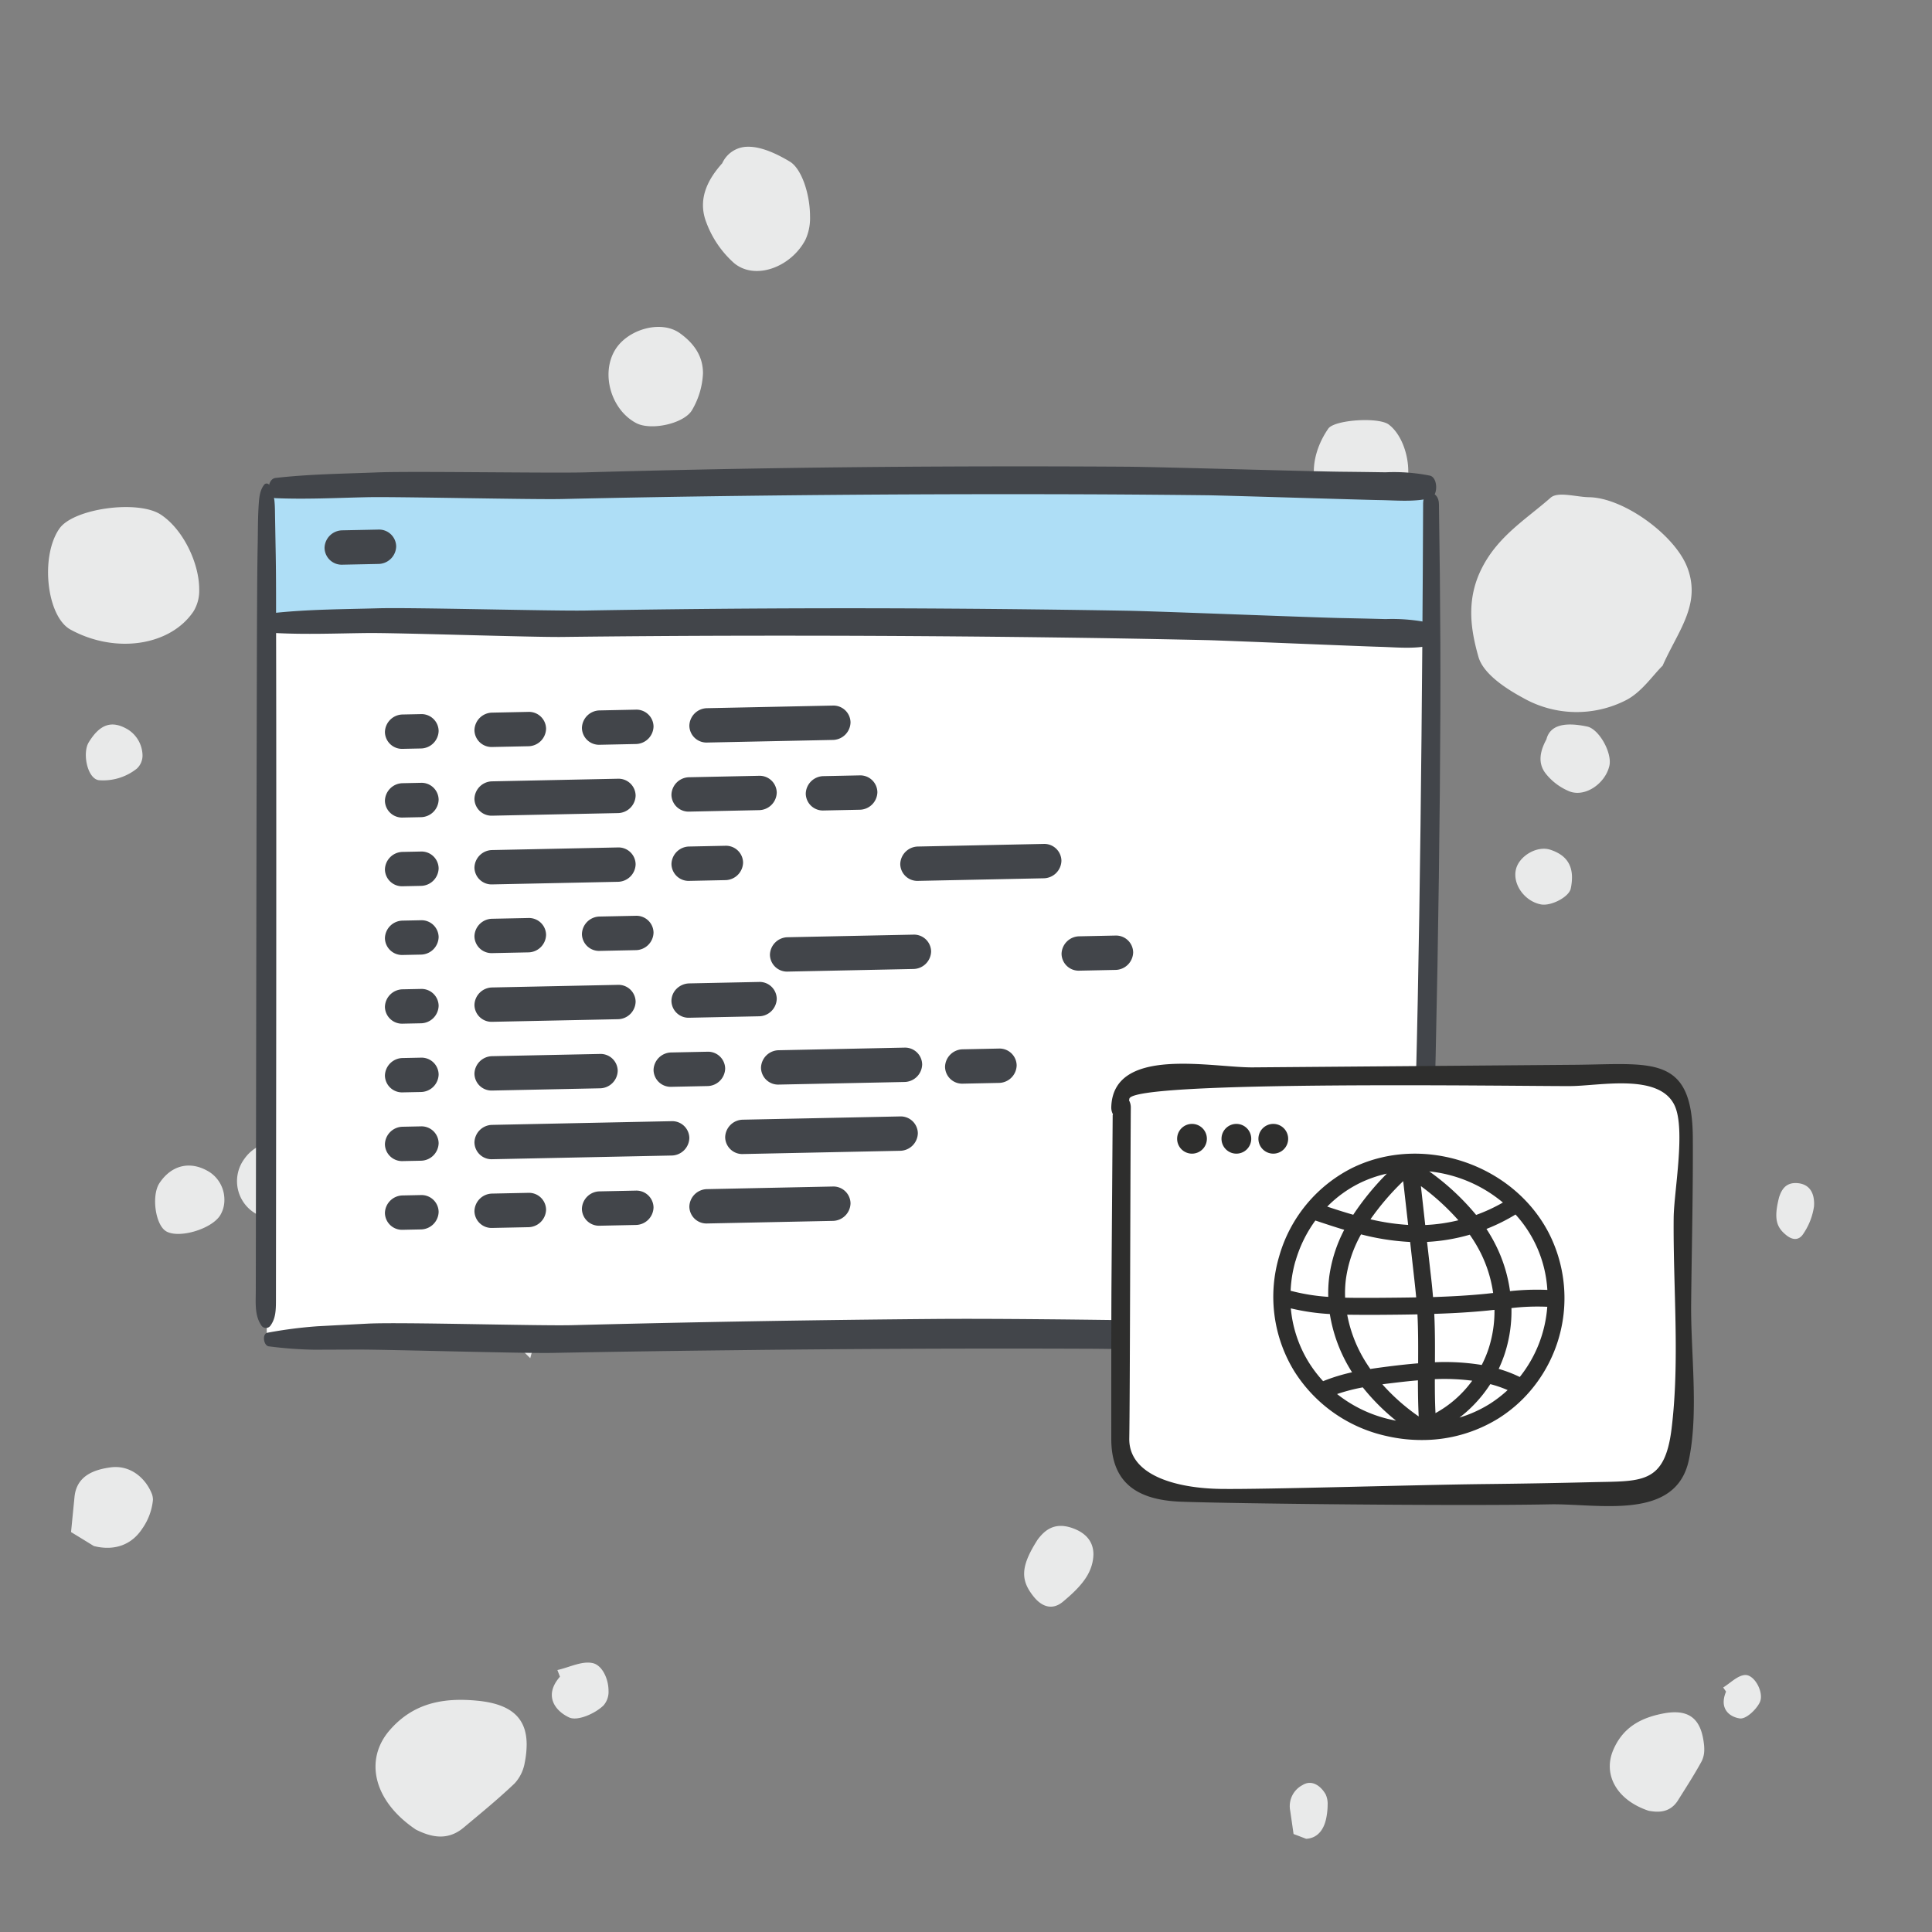 <svg xmlns="http://www.w3.org/2000/svg" width="366" height="366" viewBox="0 0 366 366">
  <rect x="0" y="0" width="366" height="366" fill="#808080" stroke="none"/>
  <g id="Gruppe_27188" data-name="Gruppe 27188" transform="translate(-547 -2188)">
    <rect id="Rechteck_1606" data-name="Rechteck 1606" width="366" height="366" transform="translate(547 2188)" fill="rgba(255,255,255,0)"/>
    <g id="Gruppe_26850" data-name="Gruppe 26850" transform="translate(530.496 2215.799)">
      <path id="Clip-2" d="M120.308,360.169c-.163,0-.327-.006-.494-.016h0a12.319,12.319,0,0,1-5.059-1.934h0c-1.347-.785-1.478-1.985-.41-3.312h0c1.529-1.912,3.163-2.4,7.213-1.364h0c1.209.408,2.822,1.124,2.655,3.429h0c-.174,2.368-1.889,3.191-3.868,3.2h-.036ZM25.783,349.848c-1.415-.729-3.161-2.616-2.979-3.773h0c.3-1.982,1.892-3.944,5.079-2.584h0c.261-.182.522-.365.782-.551h0c.835,1.371,2.272,2.719,2.361,4.13h0c.1,1.49-2.25,3.028-4.1,3.028h0a2.446,2.446,0,0,1-1.141-.25ZM14.707,338.878c-2.54-1.382-4.968-2.956-7.414-4.49h0c-2.379-1.5-2.33-3.718-1.98-5.582h0c2.04-6.1,6.891-8.643,11.48-6.7h0c4.355,1.846,6.121,5.274,6.929,9.4h0c.966,4.926-.894,7.323-6.023,7.82h0c-.222.022-.458.033-.7.033h0a4.972,4.972,0,0,1-2.3-.482Zm207.533-7.4c-1.831-1.877-5.056-4-6.554-6.969h0a20.545,20.545,0,0,1,.481-19.535h0c1.788-3.315,4.563-7.488,7.741-8.393h0c5.273-1.5,10.943-2.361,16.893.691h0c6.058,3.105,9.21,8.386,13.249,12.976h0c1.238,1.407.141,4.8.1,7.289h0c-.1,6.548-7.14,16.209-13.227,18.58h0a11.988,11.988,0,0,1-4.39.858h0c-4.947,0-9.138-3.223-14.295-5.5ZM65.213,325.271q.459-1.668.909-3.326h0c1.233.52,2.462,1.045,3.691,1.56h0c-.179.754-.367,1.508-.551,2.252h0c-1.351-.157-2.7-.32-4.049-.487Zm137.989-3.9c-3.292-.806-5.879-4.5-4.81-7.464h0a11.068,11.068,0,0,1,3.285-4.484h0c2.177-1.812,4.651-1.024,6.594.032h0c2.644.663,3.366,3.32,2.435,7.722h0c-.425,2.027-4.141,4.287-6.686,4.287h0a3.3,3.3,0,0,1-.818-.093Zm-23.182-7.3c-1.62-.337-3.377-3.758-3.007-5.662h0c.612-3.155,3.935-5.462,6.76-4.691h0c2.452.67,4.413,3.979,3.593,6.486h0c-.864,2.64-2.49,4.1-5.255,4.1h0a10.335,10.335,0,0,1-2.092-.235Zm-45.763-.631c-1.948-1.26-2.615-5.244-1.419-7.356h0c1.686-2.981,4.479-3.173,6.2-1.306h0c1.275,1.389,1.019,4.675,1.443,7.119h0c-1.356,1.742-2.582,2.409-3.758,2.409h0a4.589,4.589,0,0,1-2.465-.866ZM116.1,287.863c-1.284-.331-2.111-1.428-3.862-2.706h0c2.48-.917,4.309-2.088,5.262-1.831h0c1.386.37,2.908,1.753,2.972,2.744h0c.088,1.29-1.216,1.991-2.831,1.991h0a6.2,6.2,0,0,1-1.542-.2ZM254.589,282.1c-5.874-3.572-5.566-8.617-2.53-13.31h0c2.811-4.324,9.542-4.493,15.088-.652h0c1.668,1.159,2.233,9.5.775,11.449h0c-1.735,2.314-5.51,3.7-8.843,3.7h0a7.8,7.8,0,0,1-4.491-1.189Zm-101.164-1.926a14.806,14.806,0,0,1,1.262-3.934h0c.2-.314,2.292.09,2.961.746h0c.54.529.636,2.586.252,2.817h0a14.067,14.067,0,0,1-3.915,1.1h0c-.186-.244-.371-.485-.56-.729ZM3.871,267.741c-2.418-.5-3.783-1.862-3.871-3.805H0q.457-1.188.906-2.379h0q2.207-.314,4.407-.634h0a4.5,4.5,0,0,1,4.877,2.357h0c1.038,1.679-.07,3.389-1.787,4.366h0a4.3,4.3,0,0,1-1.993.367h0a13.306,13.306,0,0,1-2.539-.272Zm116.191-2.653a6.893,6.893,0,0,1-3.1-4.165h0c-.317-1.461,2.974-3.031,4.71-2.617h0c2.961.714,3.97,2.023,3.315,4.314h0A4.121,4.121,0,0,1,121.3,265.4h0a2.587,2.587,0,0,1-1.241-.308Zm19.447-2.219c-5.334-1.395-8.408-7.139-6.873-12.858h0c.818-3.067,8.408-5.814,12.7-4.6h0c3.126.877,6.637,7.649,5.519,10.643h0c-1.335,3.553-6.524,6.959-10.155,6.959h0a4.83,4.83,0,0,1-1.194-.141Zm42.772-13.455c-1.712-5.636-.039-10.437,7.785-14.173h0c5.358-2.558,11.019.85,10.386,6.569h0c-.388,3.507-1.805,6.908-3.071,11.468h0a47.44,47.44,0,0,1-7.362,1.373h0c-.132.008-.264.008-.392.008h0a7.166,7.166,0,0,1-7.346-5.245Zm19.531-21.474c-1.25-1.39-1.441-3.772-1.245-5.673h0c.043-.456,4.136-1.444,4.995-.8h0c1.593,1.191,2.18,3.407,3.177,5.2h0c-.425.539-.844,1.079-1.269,1.618h0c-.611-.021-1.312.021-2.013.066h0c-.573.033-1.145.066-1.67.066h0a2.8,2.8,0,0,1-1.975-.473Zm19.894-2.282c-1.7-1.917-2.926-5.7-2.123-7.874h0c1.29-3.482,6.313-4.54,8.935-2.993h0a7.021,7.021,0,0,1,2.543,10.135h0c-.934,1.4-3.158,2.294-5.312,2.294h0a5.321,5.321,0,0,1-4.044-1.562Zm-170.6-2.581c-2.4-.911-4.489-3.161-6.212-5.232h0c-1.524-1.839-1.133-3.832,1-5.539h0c3.072-2.453,5.612-2.561,10.829.8h0c1.508,1.167,3.44,3,2.1,6.656h0c-1.032,2.827-2.884,3.88-4.927,3.88h0a7.925,7.925,0,0,1-2.789-.563Zm81.128-27.742a5.3,5.3,0,0,1-1.519-7.3h0c1.442-2.326,5.075-3.3,7.3-1.966h0c2.313,1.385,3.323,5.606,1.571,7.733h0a5.776,5.776,0,0,1-4.417,2.4h0a5.85,5.85,0,0,1-2.94-.867Zm115.377-10.68c-2.111-1.194-3.3-6.17-1.539-7.95h0c1.18-1.2,3.339-1.5,4.527-1.976h0c2.782,1.6,3.581,6.607,2.2,8.974h0a3.02,3.02,0,0,1-2.654,1.763h0a5.34,5.34,0,0,1-2.529-.81Zm55.317-15.567c-5.181-2.712-7.742-9.48-4.458-13.485h0a19.288,19.288,0,0,1,7.782-5.31h0c4.588-1.758,8.39.55,11.165,3.034h0a5.314,5.314,0,0,1,3.126,4.838h0v.272c-.044,2.1-1,4.677-2.814,7.693h0c-1.36,2.265-6.244,3.827-10.366,3.827h0a9.823,9.823,0,0,1-4.434-.868Zm-32.161-21.42c-2.635-1.386-4.087-7.792-2.567-10.656h0c2.52-4.743,9.314-6.714,13.829-4h0c3.921,2.349,5.767,8.685,3.2,12.275h0c-2.027,2.834-4.489,4.391-7.595,4.391h0a15,15,0,0,1-6.864-2.008ZM25.245,130.813c-1.525-1.567-2.988-4.9-2.264-6.474h0c1.248-2.7,4.164-4.885,7.725-1.755h0l1.263-.489h0c.5,2.263,1.794,4.707,1.3,6.744h0c-.421,1.755-2.973,2.944-5.211,2.944h0a3.894,3.894,0,0,1-2.818-.97Zm65.8-13.859c1.013-1.022,2.016-2.044,3.029-3.066h0q2.6,1.339,5.209,2.681h0c-.654.694-1.3,1.391-1.951,2.091h0c-2.1-.568-4.186-1.139-6.287-1.706Zm-76.584-1.037A7.707,7.707,0,0,1,10.5,114h0c-2.942-3.082-5.651-6.4-8.394-9.68h0C-.562,101.134.452,97.9,1.728,95.313h0c5.427-8.1,13.247-9.8,18.792-5.029h0c5.269,4.532,6.259,10.3,5.637,16.682h0c-.626,6.346-3.228,9.309-8.308,9.309h0a17.912,17.912,0,0,1-3.382-.357Zm233.64-30.985c-.177-.458-.353-.913-.53-1.369h0c1.192-1.864,2.13-4.022,3.751-5.4h0c.455-.388,3.53,1.174,4.274,2.473h0c.6,1.051-.187,4.22-.89,4.4h0a8.391,8.391,0,0,1-2.079.228h0c-1.481,0-3.027-.254-4.525-.325Zm-63.669-4.115c-1.18-.833-1.537-2.642-2.766-4.962h0c3.006-.62,5.453-1.788,6.329-1.152h0a5.329,5.329,0,0,1,1.82,4.767h0a2.827,2.827,0,0,1-2.85,2.207h0a4.471,4.471,0,0,1-2.533-.86Zm-64.093-3c-3.413-2.421-4.423-7.812-2.274-12.145h0a7.111,7.111,0,0,1,10.74-2.878h0c3.746,2.625,4.514,8.1,1.863,13.292h0a6.266,6.266,0,0,1-5.724,3.209h0a7.988,7.988,0,0,1-4.605-1.478ZM96.935,73.651c.616-1.265,1.229-2.534,1.849-3.8h0c.385-.032.767-.065,1.152-.1h0c.569,1.161,1.134,2.323,1.706,3.487h0c-1.3.428-2.594.853-3.893,1.285h0c-.272-.289-.547-.581-.815-.869Zm21.194-15.427c-2.643-1.624-4.489-7.892-3.022-10.279h0c1.246-2.029,6.788-2.778,9.116-1.227h0c3.511,2.335,4.3,6,2.037,9.554h0a6.243,6.243,0,0,1-5.223,2.74h0a5.524,5.524,0,0,1-2.908-.788Zm114.379-5.072c-6.542-4.416-8.074-14.822-3.434-23.292h0c2.487-4.534,13.935-5.777,19.16-2.081h0c3.8,2.689,5.467,14.915,2.607,19.209h0c-2.831,4.265-9.231,7.253-14.109,7.253h0a7.518,7.518,0,0,1-4.225-1.088ZM202.744,42.436a10.228,10.228,0,0,1-2.208-7.151h0c.207-2.218,5.116-3.226,7.173-1.975h0c3.5,2.139,4.241,4.405,2.425,7.446h0a5.923,5.923,0,0,1-4.816,2.746h0a3.373,3.373,0,0,1-2.574-1.066ZM58.824,43.5c-3.164-2.036-4.338-5.332-3.364-9.218h0q1.327-2.158,2.647-4.319h0q3.315.325,6.634.654h0c3.994.384,5.174,3.62,5.615,6.785h0c.527,3.783-2.017,6.689-5.023,7.875h0a3.091,3.091,0,0,1-1.14.2h0A11.325,11.325,0,0,1,58.824,43.5Z" transform="translate(0 320.544) rotate(-90)" fill="#e9eaea"/>
      <g id="Gruppe_24697" data-name="Gruppe 24697" transform="translate(64.938 60.544)">
        <g id="Gruppe_23407" data-name="Gruppe 23407" transform="translate(0 0)">
          <path id="Pfad_48943" data-name="Pfad 48943" d="M-.288-.8c-.244,8.063-.184,149.665-.464,158.9,73.58.21,146.479.085,219.828-.228,0-8.338-.187-153.183-.187-159.958Z" transform="translate(2.84 6.356)" fill="#fff"/>
          <path id="Pfad_48944" data-name="Pfad 48944" d="M-.288-.126c-.244,1.277-.184,23.707-.464,25.17,73.58.033,146.479.014,219.828-.036,0-1.321-.187-24.264-.187-25.337Z" transform="translate(2.84 4.607)" fill="#aedef6"/>
          <path id="Pfad_48945" data-name="Pfad 48945" d="M-.832-3.75c5.748.24,11.487-.055,17.225-.183s31.263.471,37,.343q17.074-.389,34.155-.6,34.315-.432,68.651-.276,9.7.055,19.4.163c3.183.038,29.439.865,32.622.913,3.226.048,6.488.388,9.657-.345,1.49-.344,1.492-3.876-.046-4.279a34.658,34.658,0,0,0-8.436-.639q-4.312-.068-8.624-.11c-5.748-.065-34.571-.908-40.32-.947q-17.092-.111-34.178-.037-34.329.143-68.629,1.111c-6.462.173-32.7-.258-39.155,0S5.554-8.317-.873-7.582c-1.711.2-1.761,3.753.041,3.832" transform="translate(4.645 9.782)" fill="#42454a"/>
          <path id="Pfad_48946" data-name="Pfad 48946" d="M-.819-2.933c5.745.3,11.486.069,17.227,0s31.256.808,37,.742q17.077-.205,34.159-.236,34.319-.062,68.651.465,9.7.16,19.4.372c3.182.073,29.428,1.182,32.61,1.264,3.225.083,6.483.458,9.66-.241,1.494-.327,1.533-3.859,0-4.279a34.642,34.642,0,0,0-8.428-.729q-4.311-.116-8.623-.2c-5.748-.127-34.56-1.282-40.308-1.383q-17.089-.294-34.176-.405-34.328-.228-68.637.369c-6.463.1-32.692-.61-39.153-.427s-12.945.189-19.38.856c-1.712.177-1.8,3.733,0,3.832" transform="translate(4.616 34.514)" fill="#42454a"/>
          <path id="Pfad_48947" data-name="Pfad 48947" d="M-.984-.165c-.857,1.134-.94,2.6-1.036,4.214-.139,2.33-.114,4.713-.162,7.056-.086,4.257-.1,8.528-.123,12.8-.047,8.673-.112,45.6-.126,54.278q-.041,26.265-.08,52.531-.011,7.278-.022,14.565l-.011,7.063c0,2.381-.252,4.743,1,6.635a1.048,1.048,0,0,0,1.812.083c.961-1.362,1.007-2.9,1.009-4.779l.007-7.064q.006-6.405.013-12.8.012-13.025.026-26.042c.018-17.511.033-63.262-.019-80.776-.014-4.853.016-9.713-.07-14.569Q1.17,9.49,1.108,5.956C1.071,3.868,1.152,1.482.03-.119A.591.591,0,0,0-.984-.165" transform="translate(2.566 3.685)" fill="#42454a"/>
          <path id="Pfad_48948" data-name="Pfad 48948" d="M-1.787-1.219C-1.9,30.254-2.4,89.4-3.543,120.793q-.485,13.275-1.112,26.526c-.165,3.465,3.708,3.63,3.866.174C.632,116.167,1.615,57.015,1.48,25.548Q1.422,12.236,1.211-1.083c-.043-2.694-2.988-2.844-3-.135" transform="translate(222.95 8.232)" fill="#42454a"/>
          <path id="Pfad_48949" data-name="Pfad 48949" d="M-.572-6.347a76.855,76.855,0,0,0,8.607.641c2.767-.007,5.534-.023,8.3-.03C21.974-5.746,47.378-5,53.014-5.1q17.065-.325,34.134-.509,33.832-.412,67.677-.281c12.82.051,48.7,1.2,61.527,1.363,1.2.019,2.1-1.256,2.148-2.911.067-2.137.006-4.279-.023-6.429-.048-3.544-3.617-3.565-3.866-.174-.157,2.132-.347,4.263-.408,6.409.717-.967,1.432-1.944,2.148-2.911-22.773-.165-68.607-1.191-91.371-.987q-33.994.287-67.971,1.17c-6.355.17-32.484-.609-38.831-.29q-4.764.245-9.53.5A83.774,83.774,0,0,0-.82-8.927c-1.082.188-.755,2.473.248,2.58" transform="translate(3.064 173.056)" fill="#42454a"/>
          <path id="Pfad_48950" data-name="Pfad 48950" d="M-2.109-.438l33.927-.7A3.244,3.244,0,0,1,35.21,2.042a3.411,3.411,0,0,1-3.392,3.326l-33.927.7A3.244,3.244,0,0,1-5.5,2.886,3.41,3.41,0,0,1-2.109-.438" transform="translate(46.946 125.193)" fill="#42454a"/>
          <path id="Pfad_48951" data-name="Pfad 48951" d="M-2.109-.384,27.611-1A3.245,3.245,0,0,1,31,2.183a3.412,3.412,0,0,1-3.392,3.326l-29.72.615A3.243,3.243,0,0,1-5.5,2.94,3.41,3.41,0,0,1-2.109-.384" transform="translate(94.443 124.155)" fill="#42454a"/>
          <path id="Pfad_48952" data-name="Pfad 48952" d="M-2.109-.307,21.641-.8a3.244,3.244,0,0,1,3.392,3.184,3.409,3.409,0,0,1-3.392,3.324L-2.109,6.2A3.243,3.243,0,0,1-5.5,3.018,3.41,3.41,0,0,1-2.109-.307" transform="translate(46.946 72.999)" fill="#42454a"/>
          <path id="Pfad_48953" data-name="Pfad 48953" d="M-2.109-.088,4.677-.228A3.243,3.243,0,0,1,8.069,2.956,3.41,3.41,0,0,1,4.677,6.28l-6.786.141A3.244,3.244,0,0,1-5.5,3.238,3.411,3.411,0,0,1-2.109-.088" transform="translate(46.946 137.858)" fill="#42454a"/>
          <path id="Pfad_48954" data-name="Pfad 48954" d="M-2.109-4.134A3.244,3.244,0,0,1-5.5-7.317a3.41,3.41,0,0,1,3.392-3.325l6.786-.141A3.244,3.244,0,0,1,8.069-7.6,3.41,3.41,0,0,1,4.677-4.275Z" transform="translate(67.302 147.992)" fill="#42454a"/>
          <path id="Pfad_48955" data-name="Pfad 48955" d="M-2.109-4.134A3.244,3.244,0,0,1-5.5-7.317a3.41,3.41,0,0,1,3.392-3.325l6.786-.141A3.244,3.244,0,0,1,8.069-7.6,3.409,3.409,0,0,1,4.677-4.275Z" transform="translate(109.71 69.33)" fill="#42454a"/>
          <path id="Pfad_48956" data-name="Pfad 48956" d="M-2.109-.263,18.247-.684A3.244,3.244,0,0,1,21.641,2.5a3.41,3.41,0,0,1-3.394,3.324l-20.355.422A3.243,3.243,0,0,1-5.5,3.061,3.41,3.41,0,0,1-2.109-.263" transform="translate(46.946 112.003)" fill="#42454a"/>
          <path id="Pfad_48957" data-name="Pfad 48957" d="M-2.109-.307,21.641-.8a3.245,3.245,0,0,1,3.392,3.185,3.41,3.41,0,0,1-3.392,3.324L-2.109,6.2A3.244,3.244,0,0,1-5.5,3.019,3.411,3.411,0,0,1-2.109-.307" transform="translate(46.946 99.029)" fill="#42454a"/>
          <path id="Pfad_48958" data-name="Pfad 48958" d="M-2.109-.088,4.677-.228A3.242,3.242,0,0,1,8.069,2.955,3.409,3.409,0,0,1,4.677,6.28l-6.786.141A3.244,3.244,0,0,1-5.5,3.236,3.41,3.41,0,0,1-2.109-.088" transform="translate(46.946 85.795)" fill="#42454a"/>
          <path id="Pfad_48959" data-name="Pfad 48959" d="M-6.327-4.046l-6.786.141A3.244,3.244,0,0,1-16.5-7.09a3.411,3.411,0,0,1,3.392-3.324l6.786-.14A3.243,3.243,0,0,1-2.935-7.371,3.41,3.41,0,0,1-6.327-4.046" transform="translate(78.307 95.7)" fill="#42454a"/>
          <path id="Pfad_48960" data-name="Pfad 48960" d="M-6.327-4.047l-6.786.141A3.244,3.244,0,0,1-16.5-7.091a3.41,3.41,0,0,1,3.392-3.324l6.786-.141A3.243,3.243,0,0,1-2.935-7.372,3.41,3.41,0,0,1-6.327-4.047" transform="translate(169.168 99.447)" fill="#42454a"/>
          <path id="Pfad_48961" data-name="Pfad 48961" d="M-6.327-4.046l-6.784.141A3.245,3.245,0,0,1-16.5-7.09a3.411,3.411,0,0,1,3.393-3.324l6.786-.141h0A3.243,3.243,0,0,1-2.934-7.372,3.411,3.411,0,0,1-6.327-4.046Z" transform="translate(95.269 82.436)" fill="#42454a"/>
          <path id="Pfad_48962" data-name="Pfad 48962" d="M-6.327,0A3.244,3.244,0,0,1-2.934,3.183,3.409,3.409,0,0,1-6.327,6.506l-6.784.141A3.244,3.244,0,0,1-16.5,3.464,3.41,3.41,0,0,1-13.112.14Z" transform="translate(91.876 110.897)" fill="#42454a"/>
          <path id="Pfad_48963" data-name="Pfad 48963" d="M-6.327,0A3.244,3.244,0,0,1-2.933,3.183,3.41,3.41,0,0,1-6.327,6.507l-6.784.141A3.244,3.244,0,0,1-16.5,3.464,3.41,3.41,0,0,1-13.111.14Z" transform="translate(147.096 110.298)" fill="#42454a"/>
          <path id="Pfad_48964" data-name="Pfad 48964" d="M0-2.237A3.257,3.257,0,0,1,.993-4.56a3.541,3.541,0,0,1,2.4-1l13.163-.273a3.244,3.244,0,0,1,3.392,3.184A3.411,3.411,0,0,1,16.556.673L3.392.946A3.244,3.244,0,0,1,0-2.237" transform="translate(78.765 103.512)" fill="#42454a"/>
          <path id="Pfad_48965" data-name="Pfad 48965" d="M-16.873-4.046l-23.749.492a3.243,3.243,0,0,1-3.392-3.184,3.41,3.41,0,0,1,3.392-3.324l23.749-.492a3.244,3.244,0,0,1,3.392,3.183,3.411,3.411,0,0,1-3.392,3.325" transform="translate(141.438 99.27)" fill="#42454a"/>
          <path id="Pfad_48966" data-name="Pfad 48966" d="M-2.109-.306,21.641-.8a3.244,3.244,0,0,1,3.392,3.184A3.41,3.41,0,0,1,21.641,5.71L-2.109,6.2A3.244,3.244,0,0,1-5.5,3.019,3.411,3.411,0,0,1-2.109-.306" transform="translate(87.657 137.233)" fill="#42454a"/>
          <path id="Pfad_48967" data-name="Pfad 48967" d="M-2.11-4.352A3.244,3.244,0,0,1-5.5-7.535,3.41,3.41,0,0,1-2.11-10.859l23.748-.493A3.242,3.242,0,0,1,25.03-8.168a3.408,3.408,0,0,1-3.392,3.324Z" transform="translate(101.231 121.473)" fill="#42454a"/>
          <path id="Pfad_48968" data-name="Pfad 48968" d="M-4.218-4.047l-3.392.07A3.244,3.244,0,0,1-11-7.16a3.411,3.411,0,0,1,3.393-3.326l3.392-.07A3.243,3.243,0,0,1-.826-7.371,3.409,3.409,0,0,1-4.218-4.047" transform="translate(35.487 148.608)" fill="#42454a"/>
          <path id="Pfad_48969" data-name="Pfad 48969" d="M-4.218-4.047l-3.392.07A3.245,3.245,0,0,1-11-7.161a3.411,3.411,0,0,1,3.393-3.324l3.392-.07A3.243,3.243,0,0,1-.826-7.372,3.409,3.409,0,0,1-4.218-4.047" transform="translate(35.487 135.592)" fill="#42454a"/>
          <path id="Pfad_48970" data-name="Pfad 48970" d="M-4.218-4.046l-3.392.07A3.244,3.244,0,0,1-11-7.158a3.41,3.41,0,0,1,3.393-3.324l3.392-.07A3.242,3.242,0,0,1-.826-7.369,3.408,3.408,0,0,1-4.218-4.046" transform="translate(35.487 122.573)" fill="#42454a"/>
          <path id="Pfad_48971" data-name="Pfad 48971" d="M-4.218-4.047l-3.392.07A3.244,3.244,0,0,1-11-7.16a3.412,3.412,0,0,1,3.393-3.326l3.392-.07A3.243,3.243,0,0,1-.826-7.371,3.409,3.409,0,0,1-4.218-4.047" transform="translate(35.487 109.559)" fill="#42454a"/>
          <path id="Pfad_48972" data-name="Pfad 48972" d="M-4.218-4.046l-3.392.07A3.245,3.245,0,0,1-11-7.161a3.411,3.411,0,0,1,3.393-3.324l3.392-.07A3.242,3.242,0,0,1-.826-7.372,3.409,3.409,0,0,1-4.218-4.046" transform="translate(35.487 96.544)" fill="#42454a"/>
          <path id="Pfad_48973" data-name="Pfad 48973" d="M-4.218-4.046l-3.392.071A3.244,3.244,0,0,1-11-7.158a3.411,3.411,0,0,1,3.393-3.324l3.392-.07A3.242,3.242,0,0,1-.826-7.369,3.408,3.408,0,0,1-4.218-4.046" transform="translate(35.487 83.525)" fill="#42454a"/>
          <path id="Pfad_48974" data-name="Pfad 48974" d="M-2.109-.306,21.641-.8a3.244,3.244,0,0,1,3.392,3.184A3.41,3.41,0,0,1,21.641,5.71L-2.109,6.2A3.244,3.244,0,0,1-5.5,3.019,3.411,3.411,0,0,1-2.109-.306" transform="translate(46.946 59.98)" fill="#42454a"/>
          <path id="Pfad_48975" data-name="Pfad 48975" d="M-2.109-.307,21.64-.8a3.245,3.245,0,0,1,3.392,3.185A3.41,3.41,0,0,1,21.64,5.709L-2.109,6.2A3.244,3.244,0,0,1-5.5,3.018,3.411,3.411,0,0,1-2.109-.307" transform="translate(127.611 72.331)" fill="#42454a"/>
          <path id="Pfad_48976" data-name="Pfad 48976" d="M-2.109-.088,4.677-.228A3.243,3.243,0,0,1,8.069,2.955,3.409,3.409,0,0,1,4.677,6.28l-6.786.141A3.244,3.244,0,0,1-5.5,3.236,3.41,3.41,0,0,1-2.109-.088" transform="translate(46.946 46.746)" fill="#42454a"/>
          <path id="Pfad_48977" data-name="Pfad 48977" d="M-6.327-4.046l-6.786.141A3.244,3.244,0,0,1-16.5-7.09a3.41,3.41,0,0,1,3.392-3.324l6.786-.141A3.242,3.242,0,0,1-2.935-7.372,3.41,3.41,0,0,1-6.327-4.046" transform="translate(78.307 56.652)" fill="#42454a"/>
          <path id="Pfad_48978" data-name="Pfad 48978" d="M-2.108-4.216A3.242,3.242,0,0,1-5.5-7.4a3.409,3.409,0,0,1,3.392-3.326L11.056-11a3.244,3.244,0,0,1,3.392,3.184,3.41,3.41,0,0,1-3.392,3.324Z" transform="translate(84.265 69.625)" fill="#42454a"/>
          <path id="Pfad_48979" data-name="Pfad 48979" d="M-16.873-4.047l-23.749.492a3.244,3.244,0,0,1-3.392-3.184,3.41,3.41,0,0,1,3.392-3.324l23.749-.493a3.244,3.244,0,0,1,3.392,3.183,3.411,3.411,0,0,1-3.392,3.326" transform="translate(126.172 55.879)" fill="#42454a"/>
          <path id="Pfad_48980" data-name="Pfad 48980" d="M-4.218-4.047l-3.392.07A3.244,3.244,0,0,1-11-7.16a3.41,3.41,0,0,1,3.393-3.325l3.392-.071A3.243,3.243,0,0,1-.826-7.371,3.409,3.409,0,0,1-4.218-4.047" transform="translate(35.487 70.511)" fill="#42454a"/>
          <path id="Pfad_48981" data-name="Pfad 48981" d="M-4.218-4.046l-3.392.071A3.245,3.245,0,0,1-11-7.16a3.411,3.411,0,0,1,3.393-3.324l3.392-.07A3.242,3.242,0,0,1-.826-7.372,3.409,3.409,0,0,1-4.218-4.046" transform="translate(35.487 57.495)" fill="#42454a"/>
          <path id="Pfad_48982" data-name="Pfad 48982" d="M-2.109-.088,4.677-.228A3.243,3.243,0,0,1,8.069,2.955,3.41,3.41,0,0,1,4.677,6.28l-6.786.141A3.244,3.244,0,0,1-5.5,3.236,3.41,3.41,0,0,1-2.109-.088" transform="translate(18.549 12.211)" fill="#42454a"/>
        </g>
        <g id="Gruppe_27192" data-name="Gruppe 27192" transform="translate(-98.913 113.173)">
          <path id="Pfad_109634" data-name="Pfad 109634" d="M70.034,80.3q10.408-.113,20.814-.373c9.61-.241,14.119.483,15.457-10.558,1.644-13.544.278-28.113.414-41.768.05-5.075,2.333-17.346.218-22.113-2.9-6.538-14.5-3.968-20.245-3.921C78.636,1.635,1.017.343.909,4.117a2.586,2.586,0,0,1-.062.269,3.023,3.023,0,0,1,.345,1.435l0,0C1.093,19.722,1.037,63.88.9,71.239s9.153,9.905,17.813,10.024,38.169-.816,51.322-.959" transform="translate(261.978 1.193)" fill="#fff"/>
          <path id="Pfad_109635" data-name="Pfad 109635" d="M83.054,83.468c-17.583.347-61.07-.153-69.98-.508S0,78.776,0,71.045s-.006-22.927.039-29.42Q.152,25.7.265,9.787c0-.086.041-.142.047-.224A2.671,2.671,0,0,1,0,8.225C.338-3.462,19.149.752,26.773.689Q57.287.447,87.8.2c14.457-.116,22.279-2.07,22.367,13.783.06,10.493-.211,21-.317,31.5-.093,9.151,1.465,20.6-.431,29.575-2.46,11.657-17.169,8.229-26.366,8.41M70.79,79.627q10.143-.107,20.286-.358c9.367-.231,13.759.463,15.065-10.108,1.6-12.971.269-26.924.4-40,.05-4.858,2.275-16.609.213-21.174-2.826-6.262-14.127-3.8-19.731-3.755-7.85.062-83.5-1.176-83.6,2.439a2.384,2.384,0,0,1-.06.259A2.841,2.841,0,0,1,3.7,8.3l0,0C3.6,21.616,3.546,63.9,3.41,70.945s8.921,9.487,17.361,9.6,37.2-.782,50.019-.918" transform="translate(261)" fill="#2e2e2d"/>
          <path id="Pfad_109636" data-name="Pfad 109636" d="M11.425,8.107A2.817,2.817,0,1,1,8.61,5.291a2.815,2.815,0,0,1,2.816,2.816" transform="translate(267.685 6.107)" fill="#2e2e2d"/>
          <path id="Pfad_109637" data-name="Pfad 109637" d="M15.327,8.107a2.817,2.817,0,1,1-2.816-2.816,2.815,2.815,0,0,1,2.816,2.816" transform="translate(272.189 6.107)" fill="#2e2e2d"/>
          <path id="Pfad_109638" data-name="Pfad 109638" d="M18.573,8.107a2.817,2.817,0,1,1-2.816-2.816,2.815,2.815,0,0,1,2.816,2.816" transform="translate(275.936 6.107)" fill="#2e2e2d"/>
          <path id="Pfad_109639" data-name="Pfad 109639" d="M67.1,25.8c-6.827-12.96-23.739-18.584-36.91-12.287l-.01,0a26.976,26.976,0,0,0-14.059,16.8,26.987,26.987,0,0,0,2.8,21.757A27.638,27.638,0,0,0,36.448,64.421a29.466,29.466,0,0,0,6.607.753A27.408,27.408,0,0,0,57.726,61.03,26.586,26.586,0,0,0,62.262,57.4,27.091,27.091,0,0,0,67.1,25.8M56.01,58.318a23.755,23.755,0,0,1-5.754,2.607,23.673,23.673,0,0,0,2.466-2.156A25.069,25.069,0,0,0,56.1,54.585a22.285,22.285,0,0,1,3.283,1.129,23.48,23.48,0,0,1-3.368,2.6m-26.1-5.974a35.019,35.019,0,0,0-5.488,1.685,24.187,24.187,0,0,1-2.766-3.652A23.439,23.439,0,0,1,18.31,40.234,42,42,0,0,0,25.7,41.309a29,29,0,0,0,4.169,10.966l.044.069M45.485,41.276c3.759-.118,7.1-.325,10.2-.635.394-.044.781-.085,1.163-.12l.044-.005a22.987,22.987,0,0,1-1.1,7.3,21.3,21.3,0,0,1-1.314,3.142A43.2,43.2,0,0,0,47.5,50.4c-.63,0-1.26.015-1.89.041.018-2.84.028-5.995-.125-9.163M43.772,24.443l-.819-7.37a45.767,45.767,0,0,1,7.1,6.471,32.417,32.417,0,0,1-6.284.9m8.438,1.834a27.517,27.517,0,0,1,2.079,3.465,24.809,24.809,0,0,1,2.353,7.578l-1.309.146c-2.989.3-6.208.5-10.08.627-.131-1.606-.3-3.193-.484-4.732l-.645-5.716a35.866,35.866,0,0,0,8.085-1.367m1.211-3.744a46.541,46.541,0,0,0-8.881-8.251,25.956,25.956,0,0,1,13.952,5.9,31.792,31.792,0,0,1-5.07,2.348M34.528,38.241l-.584,0c-1.764.005-3.552.013-5.347-.031a21.356,21.356,0,0,1,.136-3.411,23.9,23.9,0,0,1,2.881-8.584,46.281,46.281,0,0,0,9.3,1.442l.809,7.229c.118,1.081.236,2.169.338,3.268-2.522.049-5.045.067-7.529.085m-1.16,13.478c-.264-.382-.522-.763-.773-1.16a25.724,25.724,0,0,1-3.606-9.124c1.181.02,2.369.026,3.554.028l1.426,0,.551,0c2.566-.018,5.165-.036,7.775-.092.154,3.055.143,6.164.128,9.275-1.465.118-3.035.279-4.989.517-1.367.172-2.725.348-4.067.556M59.834,36.971a28.03,28.03,0,0,0-2.668-8.658,30.941,30.941,0,0,0-1.793-3.127,35.514,35.514,0,0,0,5.506-2.732,23.218,23.218,0,0,1,6.028,14.284,46.892,46.892,0,0,0-7.073.233M31.57,16.4A23.4,23.4,0,0,1,36.5,14.71a51.283,51.283,0,0,0-6.366,7.79c-1.721-.494-3.444-1.047-4.925-1.544l.11-.11A22.73,22.73,0,0,1,31.57,16.4m-6,17.985a24.688,24.688,0,0,0-.166,3.67A37.971,37.971,0,0,1,18.271,36.9a24.139,24.139,0,0,1,.883-5.514l.069-.195a24.452,24.452,0,0,1,3.739-7.6l.118.041c1.831.609,3.578,1.191,5.347,1.721a27.007,27.007,0,0,0-2.86,9.032M31.944,55.2a40.423,40.423,0,0,0,6.3,6.307q-.545-.1-1.083-.223a25.107,25.107,0,0,1-10.087-4.82A35.34,35.34,0,0,1,31.944,55.2m20.73-1.262a21.134,21.134,0,0,1-6.958,6.141c-.108-2.2-.125-4.374-.123-6.435a41.661,41.661,0,0,1,7.081.294m6.167-5.129a26.157,26.157,0,0,0,1.265-8.63,42.6,42.6,0,0,1,6.786-.246,24.134,24.134,0,0,1-5.211,13.3A25.221,25.221,0,0,0,57.69,51.7a26.039,26.039,0,0,0,1.15-2.886M33.4,23.36a48.851,48.851,0,0,1,6.2-7.229l.937,8.295A42.238,42.238,0,0,1,33.4,23.36m9.135,37.347a38.572,38.572,0,0,1-6.886-6.087c.712-.1,1.432-.184,2.164-.271,1.273-.154,2.9-.343,4.576-.481,0,2.574.046,4.794.146,6.84" transform="translate(276.703 6.108)" fill="#2e2e2d"/>
        </g>
      </g>
    </g>
  </g>
</svg>
